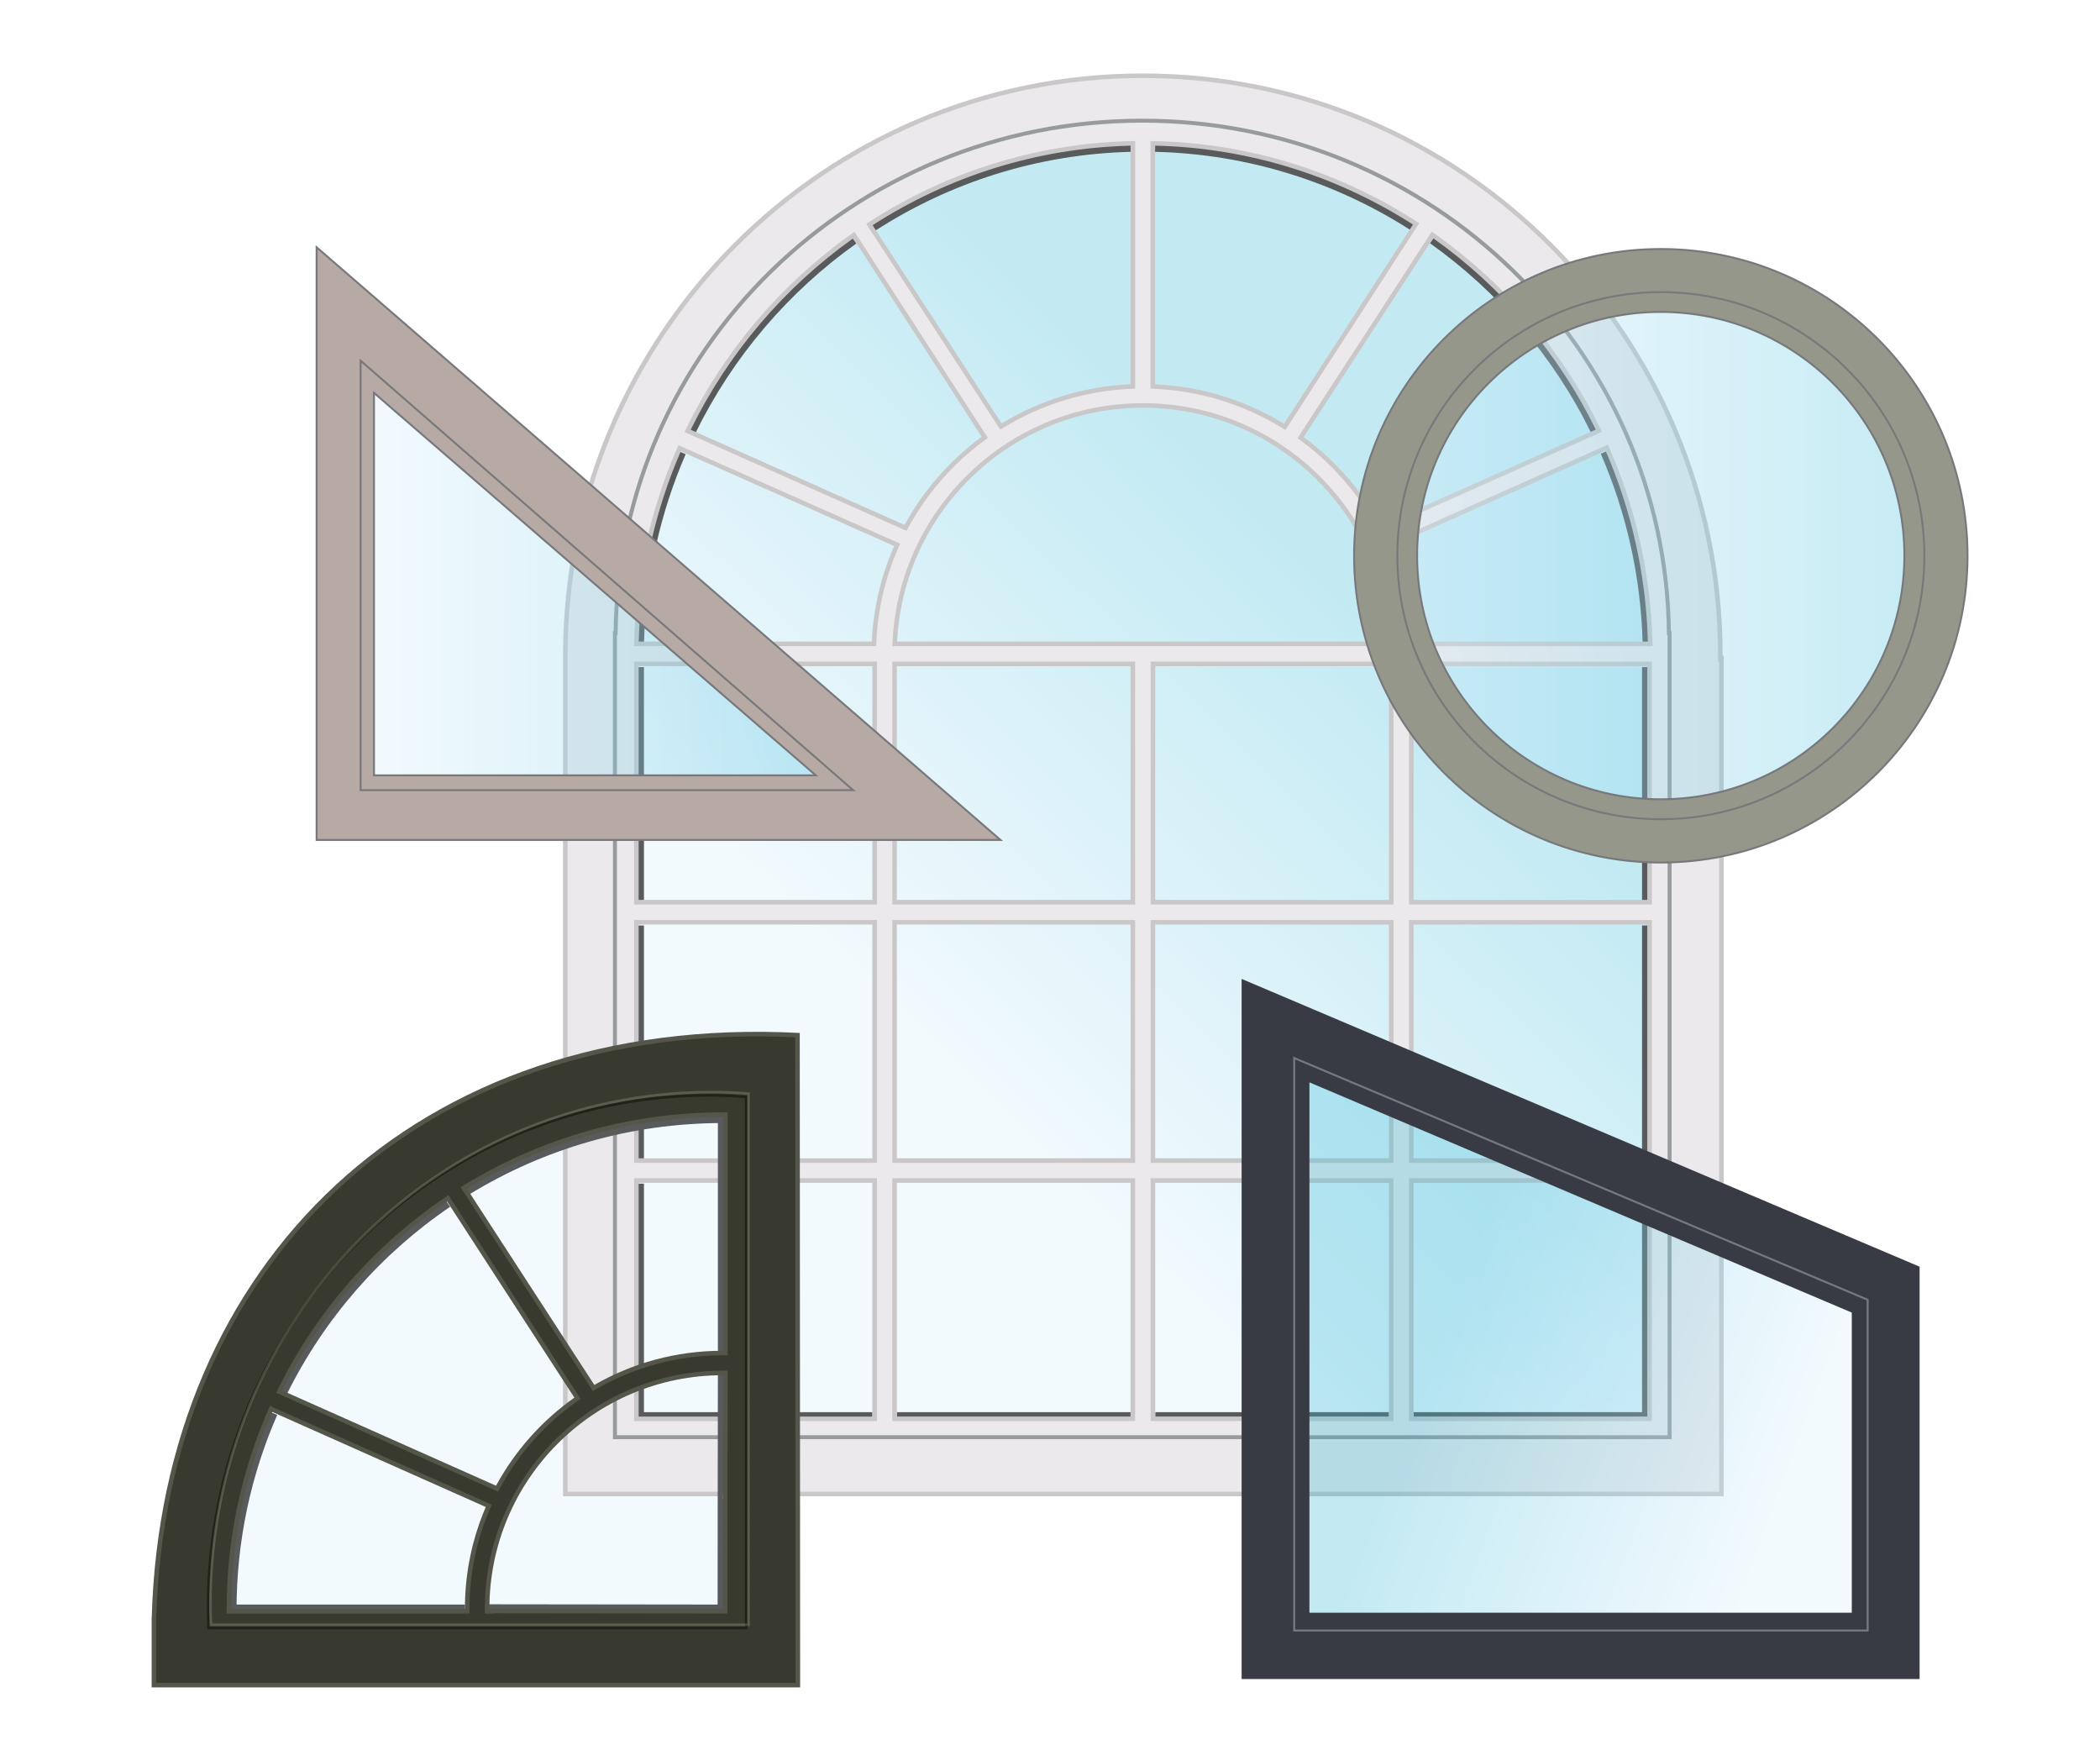 <?xml version="1.0" encoding="utf-8"?>
<!-- Generator: Adobe Illustrator 13.0.0, SVG Export Plug-In . SVG Version: 6.00 Build 14948)  -->
<!DOCTYPE svg PUBLIC "-//W3C//DTD SVG 1.1//EN" "http://www.w3.org/Graphics/SVG/1.1/DTD/svg11.dtd">
<svg version="1.1" id="Layer_1" xmlns="http://www.w3.org/2000/svg" xmlns:xlink="http://www.w3.org/1999/xlink" x="0px" y="0px"
	 width="600px" height="500px" viewBox="0 0 600 500" enable-background="new 0 0 600 500" xml:space="preserve">
<g>
	
		<linearGradient id="SVGID_1_" gradientUnits="userSpaceOnUse" x1="290.59" y1="563.644" x2="417.6" y2="434.499" gradientTransform="matrix(1 0 0 1 -12 -243)">
		<stop  offset="0" style="stop-color:#DAF1FD"/>
		<stop  offset="1" style="stop-color:#38BADA"/>
	</linearGradient>
	<path opacity="0.3" fill="url(#SVGID_1_)" enable-background="new    " d="M490.807,188.246l-0.291,0.071v-1.665
		c0-45.604-18.393-86.876-48.138-116.765c-29.752-29.886-70.826-48.363-116.225-48.363c-45.346,0-86.431,18.477-116.177,48.363
		c-29.751,29.889-48.146,71.161-48.146,116.765v115.916C90.859,322.713,46.589,383.117,44.314,461.355l-0.024,0.836v17.787h182.678
		l-0.03-54.594h263.87L490.807,188.246L490.807,188.246z"/>
	<path fill="none" stroke="#595A5C" stroke-width="3.021" d="M458.747,129.016c7.283,16.76,11.548,35.16,12.089,54.516
		 M470.664,264.379v66.773 M470.664,338.134v66.786h-66.775 M470.664,190.558v66.769 M409.437,68.26
		c19.681,13.973,35.757,32.772,46.515,54.709 M396.848,404.92h-66.774 M330.023,41.861c27.071,0.644,52.281,8.822,73.689,22.529
		 M323.024,404.92h-66.779 M249.318,64.587c21.401-13.778,46.616-22.045,73.712-22.72 M197.353,123.032
		c10.74-21.945,26.799-40.729,46.444-54.706 M182.495,183.531c0.539-19.297,4.771-37.657,12.025-54.38 M182.477,257.337v-66.779
		 M182.477,331.155V264.38 M249.252,404.92h-66.775v-66.786"/>
	<path fill="#C9C7C8" d="M492.49,187.332l-0.298,0.077c0-91.909-74.168-166.425-165.668-166.425
		c-91.491,0-165.659,74.516-165.659,166.425v240.038H492.49v-1.035l0,0V187.332z M470.821,183.275h-67.03
		c-0.448-9.624-2.672-18.782-6.344-27.169l61.288-27.354C466.024,145.508,470.288,163.925,470.821,183.275z M403.882,330.888v-66.77
		h66.776v66.77H403.882z M470.658,337.886v66.768h-66.776v-66.768H470.658z M403.882,257.072v-66.769h66.776v66.769H403.882z
		 M455.945,122.722l-61.447,27.368c-5.422-9.939-12.96-18.555-22.023-25.251l36.962-56.82
		C429.11,81.979,445.181,100.779,455.945,122.722z M330.06,330.888v-66.77h66.778v66.77H330.06z M396.841,337.886v66.768h-66.779
		v-66.768H396.841z M330.06,257.072v-66.769h66.778v66.769H330.06z M330.023,41.608c27.065,0.621,52.275,8.825,73.684,22.541
		l-36.836,56.906c-10.819-6.612-23.385-10.671-36.848-11.277V41.608z M326.535,116.476c37.655,0,68.396,29.6,70.216,66.8H256.32
		C258.149,146.075,288.883,116.476,326.535,116.476z M256.238,330.888v-66.77h66.78v66.77H256.238z M323.019,337.886v66.768h-66.78
		v-66.768H323.019z M256.238,257.072v-66.769h66.78v66.769H256.238z M323.024,41.614v68.159
		c-13.463,0.584-26.021,4.609-36.848,11.188l-36.868-56.626C270.71,50.555,295.929,42.297,323.024,41.614z M243.788,68.068
		l36.706,56.7c-9.06,6.674-16.613,15.269-22.053,25.178l-61.102-27.179C208.083,100.836,224.142,82.048,243.788,68.068z
		 M194.517,128.91l60.96,27.065c-3.699,8.43-5.948,17.628-6.394,27.3h-66.592C183.022,163.983,187.262,145.62,194.517,128.91z
		 M182.471,190.304h66.771v66.769h-66.771V190.304z M182.471,264.118h66.771v66.771h-66.771V264.118z M182.471,337.886h66.771
		v66.781h-66.771V337.886z"/>
	<g>
		<path fill="#EBE9EB" d="M210.312,70.646c-29.75,29.886-48.146,71.158-48.146,116.762l0,0v238.733h329.013v0.268V189l-0.291,0.073
			v-1.665c0-45.604-18.394-86.876-48.141-116.762l0,0c-29.742-29.887-70.826-48.363-116.222-48.363l0,0
			C281.145,22.284,240.06,40.76,210.312,70.646L210.312,70.646z M181.168,405.975v-68.089v-1.304h69.385v69.393H181.168
			L181.168,405.975z M471.968,336.582v69.377h-69.39l0,0v-69.377H471.968z M398.139,336.582v69.377h-69.383l0,0v-69.377H398.139z
			 M324.316,336.582v69.377h-69.382l0,0v-69.377H324.316z M181.168,332.197v-68.079v-1.298h69.385v69.377H181.168L181.168,332.197z
			 M402.578,332.197V262.82h69.39v69.377H402.578z M328.756,332.197V262.82h69.383v69.377H328.756z M254.937,332.197V262.82h69.38
			v69.377H254.937z M402.578,258.379v-69.384h69.39v69.384H402.578z M328.756,258.379v-69.384h69.383v69.384H328.756z
			 M254.936,258.379v-69.384h69.382v69.384H254.936z M181.168,258.379v-68.076v-1.308h69.385v69.384H181.168L181.168,258.379z
			 M472.125,183.243l0.036,1.33h-69.62l0,0l-0.054-1.237c-0.437-9.459-2.633-18.46-6.229-26.704l0,0l-0.521-1.187l63.665-28.426
			l0.527,1.216C467.291,145.147,471.592,163.718,472.125,183.243L472.125,183.243 M326.535,115.177
			c38.353,0,69.663,30.152,71.519,68.042l0,0l0.071,1.355h-143.17l0,0l0.066-1.355C256.883,145.329,288.184,115.177,326.535,115.177
			L326.535,115.177 M181.145,184.574l0.04-1.329c0.536-19.457,4.823-37.993,12.132-54.86l0,0l0.52-1.2l63.357,28.123l-0.522,1.188
			c-3.636,8.277-5.848,17.33-6.288,26.843l0,0l-0.062,1.237L181.145,184.574L181.145,184.574z M457.11,122.148l0.6,1.215
			l-63.788,28.406l-0.567-1.051l0,0c-5.333-9.773-12.735-18.246-21.65-24.824l0,0l-0.988-0.733l38.363-58.991l1.104,0.782
			C430.038,81.04,446.255,100.012,457.11,122.148L457.11,122.148 M195.582,123.422l0.59-1.225
			c10.841-22.132,27.042-41.083,46.86-55.181l0,0l1.107-0.796l38.113,58.876l-0.995,0.728c-8.909,6.554-16.323,15.003-21.671,24.753
			l0,0l-0.572,1.059L195.582,123.422L195.582,123.422z M366.186,122.181c-10.638-6.514-22.984-10.497-36.231-11.102l0,0l-1.241-0.06
			V41.608v-1.32l1.332,0.021c27.309,0.627,52.761,8.902,74.362,22.741l0,0l1.098,0.697l-38.242,59.081L366.186,122.181
			L366.186,122.181z M247.507,63.944l1.093-0.704c21.603-13.917,47.051-22.237,74.391-22.932l0,0l1.34-0.021v70.731l-1.25,0.06
			c-13.238,0.568-25.58,4.532-36.223,10.998l0,0l-1.086,0.644L247.507,63.944L247.507,63.944z"/>
	</g>
	<path fill="none" stroke="#979B9B" stroke-width="1.133" d="M476.831,180.864c-0.855-80.991-67.885-146.392-150.473-146.392
		c-82.578,0-149.608,65.4-150.467,146.392h-0.196v229.697h301.331V180.864H476.831z"/>
	<g>
		<path fill="none" stroke="#595A5C" stroke-width="3.021" d="M80.663,397.479c10.819-21.8,27.114-40.415,47.098-53.984
			 M132.846,459.715c0,0.062,0.006,0.116,0.006,0.167H66.072c0.004-20.008,4.202-39.045,11.745-56.279 M206.519,393.103h0.101v0.016
			c-0.037,0-0.078,66.761-0.078,66.761l-66.702-0.078c0,0.03,0.001,0.056,0.001,0.081h-0.001v-0.081 M133.434,339.839
			c21.292-13.021,46.313-20.531,73.085-20.531c0.034,0,0.061,0,0.101,0v66.807c-0.064,0-0.125,0-0.188,0 M208.223,319.379
			c-0.08,0-0.16-0.005-0.242-0.005h0.242V319.379z"/>
		<path fill="none" stroke="#595A5C" stroke-width="3.021" d="M208.223,319.379v-0.005h-0.242
			C208.062,319.374,208.143,319.379,208.223,319.379z"/>
		<path fill="none" stroke="#595A5C" stroke-width="3.021" d="M206.619,393.118V393.1h-0.101
			C206.555,393.103,206.582,393.118,206.619,393.118z"/>
		<path fill="none" stroke="#595A5C" stroke-width="3.021" d="M139.84,459.88c0-0.026-0.001-0.051-0.001-0.081L139.84,459.88
			L139.84,459.88z"/>
	</g>
	<g>
		<path fill="#545649" d="M228.501,295.083c-0.037,0-0.08,0-0.122,0C118.855,289.34,46.211,361.135,43.354,462.061h-0.026v19.969
			h185.284L228.501,295.083z M127.754,343.234l36.362,56.031c-9.267,6.531-16.946,15.149-22.391,25.156l-61.069-27.189
			C91.475,375.43,107.766,356.812,127.754,343.234z M132.842,459.636H66.065c0.004-20.023,4.196-39.055,11.739-56.291l60.99,27.157
			c-3.818,8.885-5.96,18.67-5.96,28.964C132.835,459.521,132.842,459.568,132.842,459.636z M206.609,392.859
			c-0.03,0-0.079,66.762-0.079,66.762l-66.698-0.07c0,0.023,0,0.043,0,0.085l0,0v-0.085c0-36.836,29.852-66.691,66.681-66.691
			H206.609L206.609,392.859z M206.609,385.874c-0.066,0-0.128,0-0.188,0c-13.338,0-25.828,3.554-36.61,9.758l-36.388-56.047
			c21.297-13.017,46.314-20.522,73.083-20.522c0.035,0,0.072,0,0.103,0L206.609,385.874L206.609,385.874z"/>
		<path fill="#C9C7C8" d="M228.501,295.083h-0.122C228.421,295.083,228.464,295.083,228.501,295.083L228.501,295.083z"/>
		<path fill="#C9C7C8" d="M206.609,392.859L206.609,392.859h-0.097C206.543,392.859,206.579,392.859,206.609,392.859z"/>
		<path fill="#C9C7C8" d="M139.832,459.636c0-0.042,0-0.062,0-0.085V459.636L139.832,459.636z"/>
	</g>
	<g>
		<g>
			<path fill="#383A2F" d="M44.628,480.733h182.68l-0.105-184.406c-3.71-0.182-7.362-0.264-10.977-0.264l0,0
				c-102.002,0.062-168.765,69.475-171.573,166.045l0,0l-0.024,0.84V480.733L44.628,480.733z M139.832,460.938h-1.302v-1.303
				l-0.001-0.085c0-0.237,0.001-0.474,0.001-0.697l0,0v-0.61h0.006c0.701-36.945,30.866-66.683,67.977-66.683l0,0h1.4v1.302l0,0
				v0.048v0.021v1.229h-0.008c0,0.434-0.006,0.952-0.006,1.57l0,0c-0.004,1.826-0.006,4.432-0.016,7.562l0,0
				c-0.007,6.258-0.019,14.602-0.021,22.951l0,0c-0.016,16.686-0.027,33.352-0.027,33.377l0,0l-0.008,1.312l-66.688-0.077v0.085
				L139.832,460.938L139.832,460.938z M64.756,460.938v-1.303c0.012-20.208,4.249-39.419,11.854-56.812l0,0l0.529-1.194
				l63.355,28.206l-0.503,1.181c-3.751,8.74-5.849,18.329-5.853,28.447l0,0c0,0,0.003,0.03,0.003,0.171l0,0v1.303L64.756,460.938
				L64.756,460.938z M78.891,397.868l0.6-1.213c10.916-22.009,27.362-40.798,47.522-54.49l0,0l1.108-0.757l37.769,58.194
				l-1.024,0.724c-9.104,6.407-16.647,14.88-21.994,24.71l0,0l-0.577,1.068L78.891,397.868L78.891,397.868z M131.603,339.165
				l1.141-0.699c21.493-13.134,46.751-20.709,73.765-20.709l0,0c0.097,0,0.097,0,0.107,0l0,0h1.299v68.115v1.312h-1.299
				c-0.134,0-0.192-0.018-0.192-0.018l0,0c-13.105,0-25.361,3.504-35.967,9.595l0,0l-1.074,0.603L131.603,339.165L131.603,339.165z"
				/>
		</g>
		<g>
			<path fill="#EBE9EB" d="M139.833,459.636c0-0.042-0.001-0.062-0.001-0.085L139.833,459.636L139.833,459.636z"/>
		</g>
	</g>
	<g>
		<path fill="none" stroke="#20211B" stroke-width="0.743" d="M213.195,313.348c-3.481-0.264-6.974-0.438-10.521-0.438
			c-79.095,0-143.219,65.498-143.219,146.302c0,1.962,0.077,3.908,0.146,5.863h153.595V313.348z"/>
	</g>
	<g opacity="0.27">
		<path fill="none" stroke="#B4B79C" stroke-width="0.743" d="M213.859,312.416c-3.48-0.262-6.974-0.44-10.521-0.44
			c-79.096,0-143.218,65.498-143.218,146.302c0,1.963,0.074,3.911,0.145,5.866h153.594V312.416z"/>
	</g>
</g>
<g>
	
		<linearGradient id="SVGID_2_" gradientUnits="userSpaceOnUse" x1="-732.499" y1="408.771" x2="-586.767" y2="408.771" gradientTransform="matrix(1 0 0 1 835.779 -243)">
		<stop  offset="0" style="stop-color:#D9F0FD"/>
		<stop  offset="1" style="stop-color:#3ABADA"/>
	</linearGradient>
	<polygon opacity="0.3" fill="url(#SVGID_2_)" stroke="#77787B" stroke-width="0.555" enable-background="new    " points="
		249.013,228.116 103.28,228.116 103.28,103.425 	"/>
	<g>
		<path fill="#B7AAA5" stroke="#77787B" stroke-width="0.555" d="M90.465,70.644v169.299h195.377L90.465,70.644z M106.854,112.234
			L233.103,221.5H106.854V112.234z"/>
	</g>
	<polygon fill="none" stroke="#77787B" stroke-width="0.555" points="103.028,225.72 243.744,225.72 103.028,103.027 	"/>
</g>
<g>
	<g opacity="0.3">
		
			<linearGradient id="SVGID_3_" gradientUnits="userSpaceOnUse" x1="404.6" y1="401.72" x2="568.396" y2="401.72" gradientTransform="matrix(1 0 0 1 -12 -243)">
			<stop  offset="0" style="stop-color:#D9F0FD"/>
			<stop  offset="1" style="stop-color:#3ABADA"/>
		</linearGradient>
		<path fill="url(#SVGID_3_)" stroke="#77787B" stroke-width="0.549" d="M474.497,76.821c-45.229,0-81.897,36.669-81.897,81.897
			c0,45.232,36.668,81.899,81.897,81.899c45.234,0,81.899-36.667,81.899-81.899C556.396,113.492,519.731,76.821,474.497,76.821z"/>
	</g>
	<g>
		<path fill="#95978A" stroke="#77787B" stroke-width="0.549" d="M474.518,71.137c-48.397,0-87.63,39.233-87.63,87.632
			c0,48.396,39.232,87.631,87.63,87.631s87.631-39.234,87.631-87.631C562.148,110.37,522.915,71.137,474.518,71.137z
			 M474.497,228.335c-38.446,0-69.611-31.167-69.611-69.616c0-38.444,31.167-69.611,69.611-69.611
			c38.451,0,69.613,31.167,69.613,69.611C544.11,197.168,512.948,228.335,474.497,228.335z"/>
	</g>
	<g>
		<path fill="none" stroke="#77787B" stroke-width="0.549" d="M474.532,234.027c-41.581,0-75.292-33.708-75.292-75.288
			c0-41.579,33.71-75.284,75.292-75.284c41.576,0,75.287,33.705,75.287,75.284S516.11,234.027,474.532,234.027z"/>
	</g>
</g>
<g>
	
		<linearGradient id="SVGID_4_" gradientUnits="userSpaceOnUse" x1="368.501" y1="677.604" x2="470.343" y2="639.739" gradientTransform="matrix(-1 0 0 1 877.166 -243)">
		<stop  offset="0" style="stop-color:#D9F0FD"/>
		<stop  offset="1" style="stop-color:#3ABADA"/>
	</linearGradient>
	<polygon opacity="0.3" fill="url(#SVGID_4_)" stroke="#77787B" stroke-width="0.564" enable-background="new    " points="
		532.961,464.494 369.117,464.494 369.117,300.945 532.961,370.005 	"/>
	<g>
		<path fill="#383B44" d="M354.751,279.644V479.64h193.705V361.853L354.751,279.644z M529.085,460.702H374.119V309.197
			l154.966,65.768V460.702L529.085,460.702z"/>
	</g>
	<polygon fill="none" stroke="#77787B" stroke-width="0.564" points="533.614,465.79 369.771,465.79 369.771,302.243 
		533.614,371.303 	"/>
</g>
<rect fill="none" width="600" height="500"/>
</svg>
